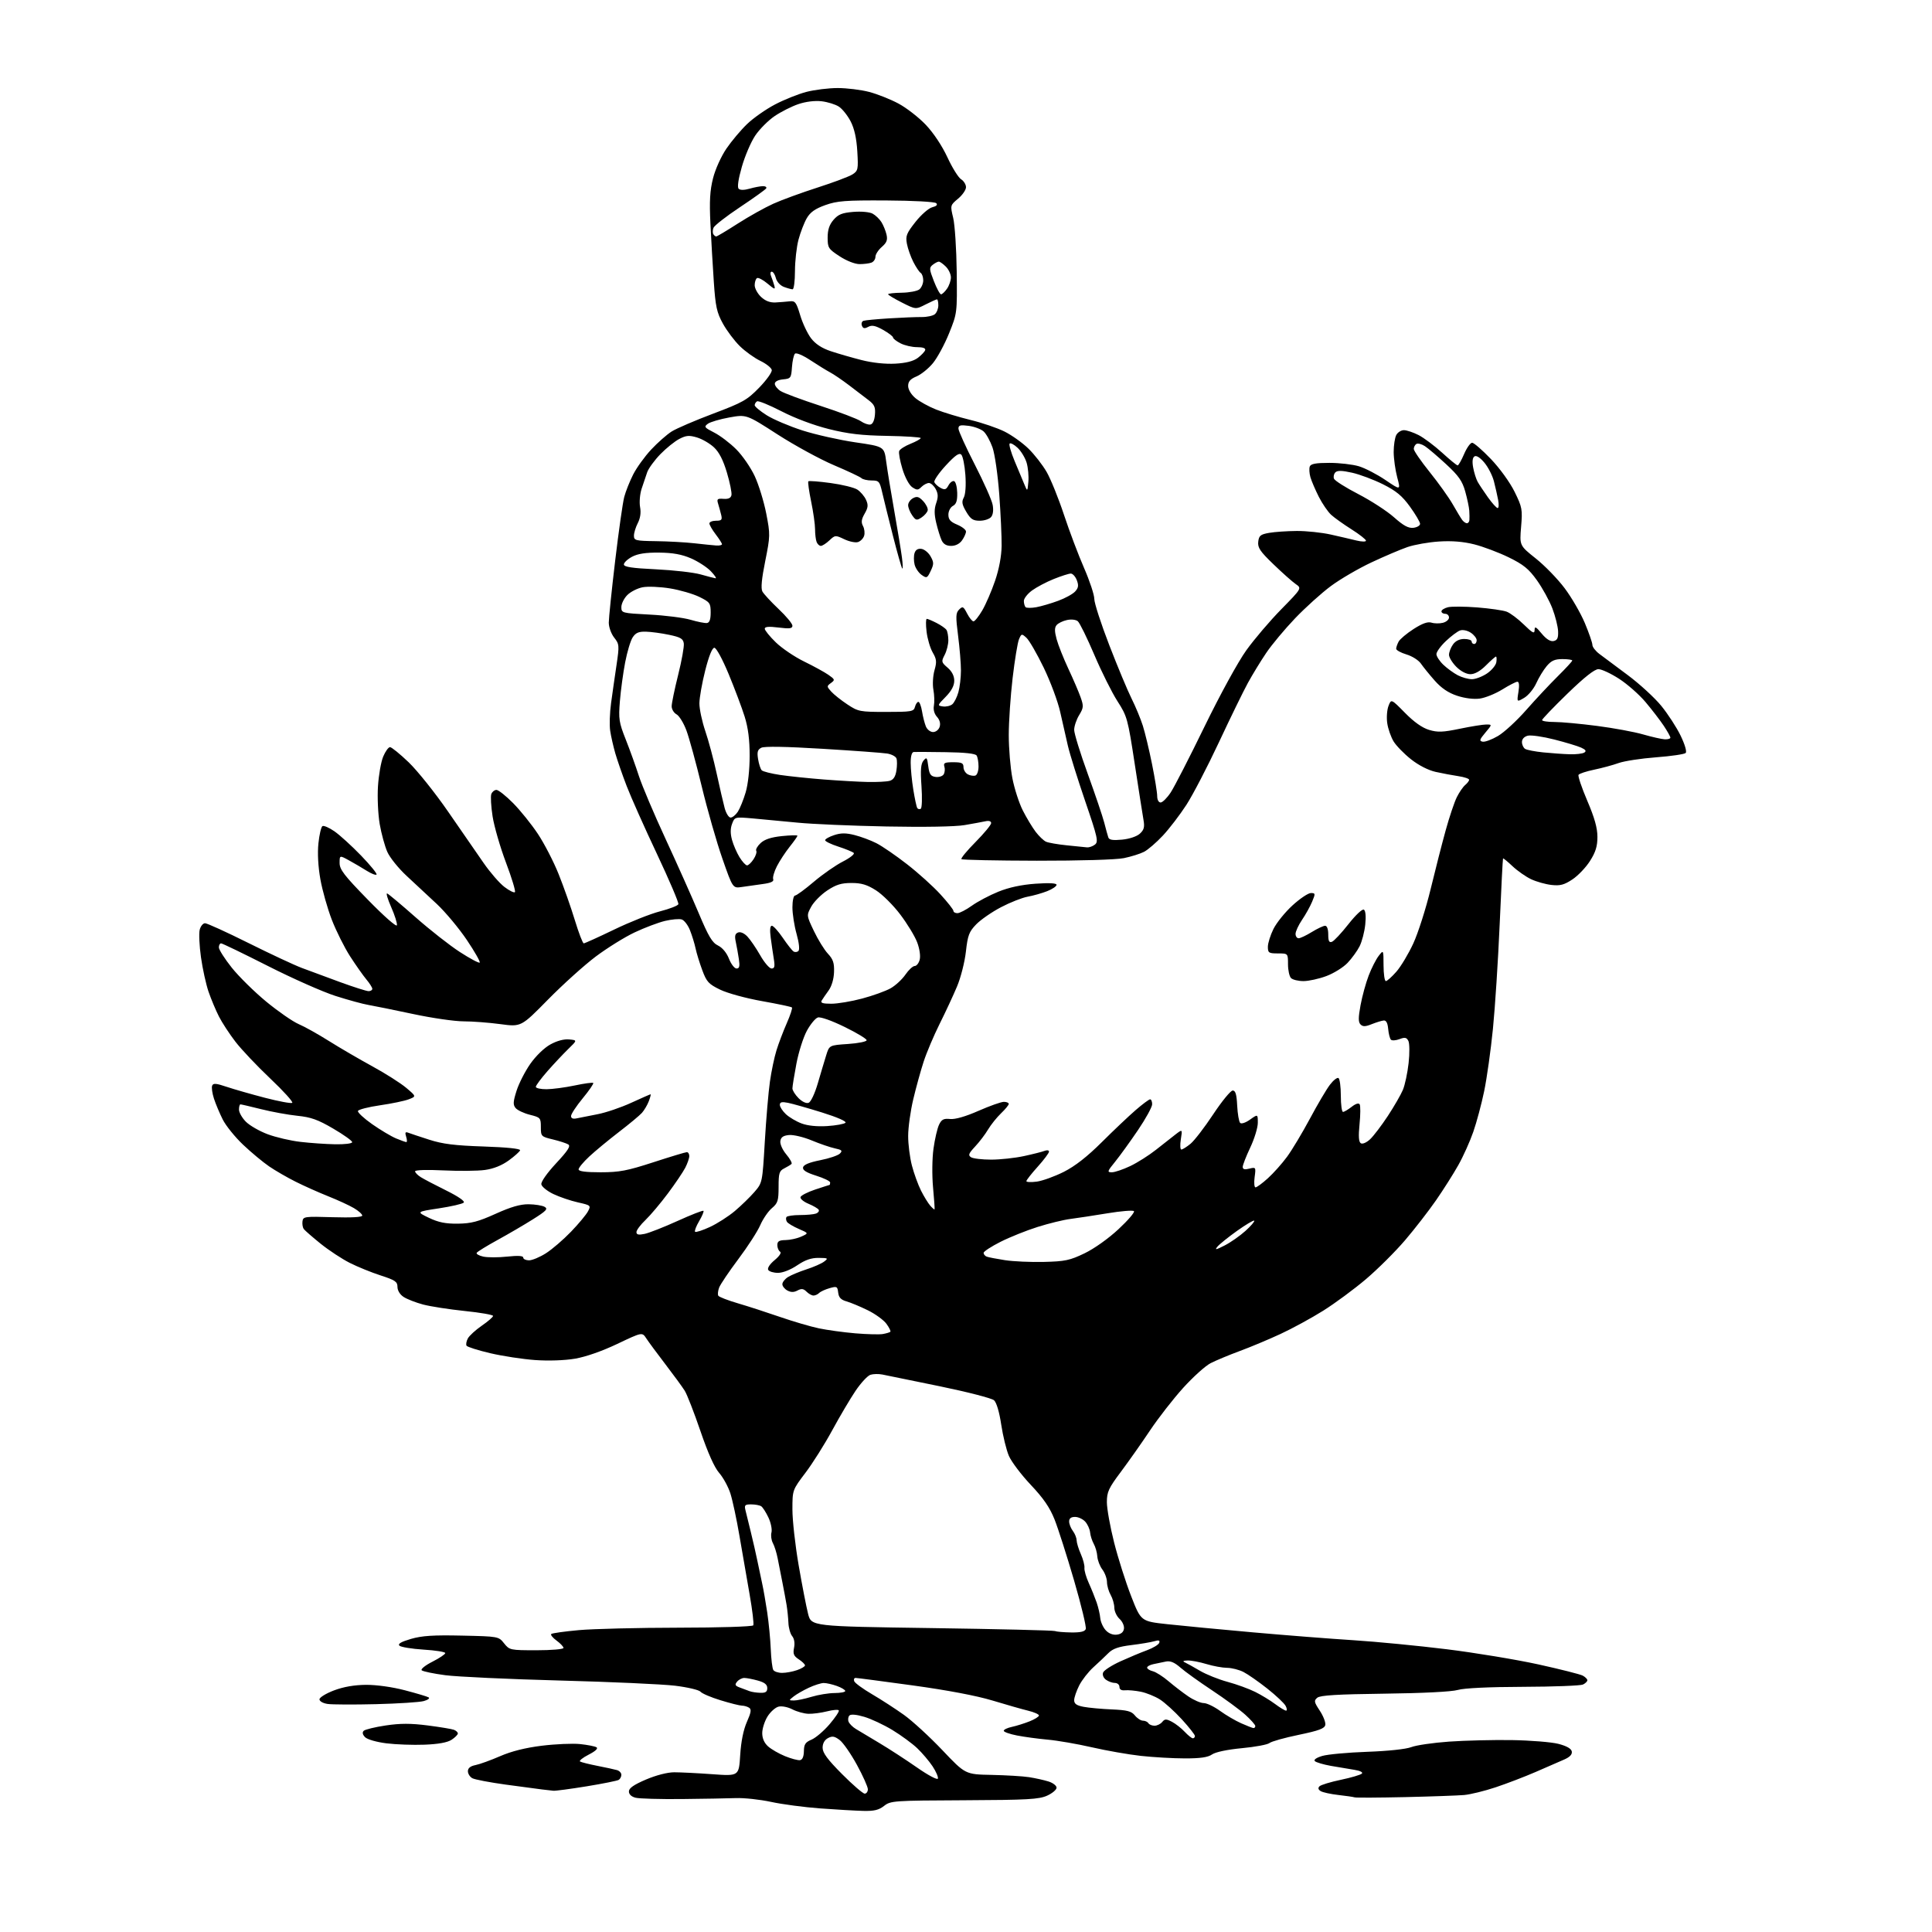 <?xml version="1.0" encoding="UTF-8" standalone="no"?>
<svg 
  version="1.1" 
  xmlns="http://www.w3.org/2000/svg" 
  xmlns:xlink="http://www.w3.org/1999/xlink" 
  xmlns:svg="http://www.w3.org/2000/svg"
  xmlns:rdf="http://www.w3.org/1999/02/22-rdf-syntax-ns#"
  xmlns:cc="http://creativecommons.org/ns#"
  xmlns:dc="http://purl.org/dc/elements/1.1/"
  viewBox="0 0 768 768"
  width="768"
  height="768"
>
<style>svg {background-color: white; }</style>"
<path stroke="none" fill="black" fill-rule="evenodd" d="M343.12,719.86C340.03,719.78 332.32,719.34 326.00,718.87C319.68,718.40 310.90,717.24 306.50,716.28C302.10,715.33 295.80,714.65 292.50,714.77C289.20,714.89 279.49,715.06 270.92,715.15C262.35,715.23 254.13,715.00 252.67,714.63C250.99,714.21 250.00,713.28 250.00,712.13C250.00,710.82 251.92,709.48 256.75,707.41C260.81,705.68 265.30,704.52 268.00,704.51C270.48,704.51 277.27,704.85 283.11,705.27C293.72,706.04 293.72,706.04 294.24,697.69C294.57,692.30 295.52,687.62 296.90,684.49C298.58,680.70 298.77,679.47 297.77,678.84C297.07,678.39 295.79,678.02 294.92,678.02C294.05,678.01 290.22,677.05 286.42,675.88C282.61,674.72 279.03,673.19 278.46,672.48C277.89,671.78 273.36,670.71 268.39,670.10C263.42,669.50 242.74,668.56 222.43,668.03C202.12,667.49 181.68,666.54 177.00,665.92C172.32,665.30 168.11,664.42 167.63,663.97C167.15,663.52 169.06,661.99 171.88,660.56C174.70,659.13 177.00,657.59 177.00,657.12C177.00,656.66 173.13,656.04 168.40,655.75C163.68,655.45 159.34,654.74 158.77,654.17C158.05,653.45 159.48,652.63 163.38,651.49C167.75,650.22 172.29,649.93 183.61,650.18C198.16,650.50 198.20,650.51 200.38,653.25C202.53,655.94 202.80,656.00 213.29,656.00C219.18,656.00 224.00,655.59 224.00,655.08C224.00,654.58 222.76,653.27 221.25,652.16C219.74,651.06 218.78,649.89 219.12,649.55C219.45,649.21 224.40,648.52 230.11,648.00C235.83,647.49 253.64,647.05 269.69,647.03C285.84,647.02 299.13,646.60 299.44,646.10C299.74,645.61 299.09,640.09 297.99,633.85C296.89,627.61 295.07,617.10 293.94,610.50C292.82,603.90 291.19,596.32 290.34,593.66C289.48,591.00 287.48,587.34 285.89,585.52C284.00,583.37 281.41,577.58 278.43,568.86C275.92,561.51 273.11,554.30 272.18,552.82C271.26,551.35 267.80,546.62 264.50,542.31C261.20,538.00 257.77,533.36 256.89,532.00C255.27,529.52 255.27,529.52 245.39,534.22C239.32,537.11 232.82,539.38 228.56,540.10C224.41,540.80 218.03,541.02 212.69,540.64C207.79,540.29 199.78,539.07 194.89,537.92C190.01,536.78 185.77,535.43 185.46,534.94C185.16,534.45 185.39,533.15 185.97,532.06C186.55,530.97 189.05,528.69 191.51,526.99C193.98,525.29 196.00,523.54 196.00,523.10C196.00,522.66 190.94,521.77 184.75,521.14C178.56,520.50 171.11,519.34 168.19,518.57C165.27,517.79 161.78,516.43 160.44,515.55C158.98,514.60 158.00,512.99 158.00,511.56C158.00,509.50 157.10,508.88 151.35,507.02C147.69,505.84 142.15,503.59 139.04,502.02C135.93,500.45 130.71,497.01 127.44,494.38C124.18,491.74 121.16,489.12 120.74,488.54C120.33,487.97 120.10,486.60 120.24,485.50C120.49,483.60 121.12,483.52 132.25,483.86C139.71,484.08 144.00,483.85 144.00,483.21C144.00,482.65 142.51,481.32 140.68,480.24C138.86,479.16 134.25,477.04 130.43,475.52C126.62,474.00 120.80,471.40 117.50,469.74C114.20,468.09 109.47,465.36 107.00,463.67C104.53,461.98 99.86,458.11 96.64,455.05C93.42,452.00 89.77,447.48 88.53,445.00C87.29,442.52 85.72,438.79 85.05,436.71C84.37,434.62 84.05,432.32 84.33,431.59C84.74,430.51 85.86,430.60 90.17,432.05C93.10,433.03 99.95,434.99 105.38,436.40C110.81,437.81 115.66,438.71 116.16,438.40C116.66,438.10 112.74,433.76 107.47,428.77C102.19,423.77 95.94,417.17 93.58,414.09C91.22,411.02 88.26,406.50 87.02,404.05C85.77,401.60 83.92,397.18 82.90,394.22C81.89,391.26 80.53,385.10 79.89,380.53C79.25,375.96 79.02,371.05 79.38,369.61C79.74,368.17 80.70,367.00 81.51,367.00C82.32,367.00 90.07,370.53 98.74,374.85C107.41,379.17 116.97,383.64 120.00,384.78C123.03,385.92 129.90,388.46 135.27,390.43C140.65,392.39 145.71,394.00 146.52,394.00C147.34,394.00 148.00,393.58 148.00,393.08C148.00,392.57 146.93,390.88 145.63,389.33C144.33,387.77 141.42,383.64 139.16,380.14C136.91,376.65 133.65,370.12 131.91,365.64C130.18,361.16 128.13,353.90 127.35,349.50C126.46,344.50 126.17,339.15 126.58,335.24C126.94,331.79 127.66,328.71 128.18,328.39C128.69,328.07 130.85,329.01 132.96,330.47C135.07,331.94 139.83,336.27 143.53,340.10C147.23,343.94 150.00,347.34 149.68,347.66C149.36,347.98 147.61,347.30 145.80,346.16C143.98,345.01 140.81,343.15 138.75,342.02C135.00,339.96 135.00,339.96 135.00,343.06C135.00,345.65 136.82,348.02 146.25,357.67C152.68,364.26 157.62,368.60 157.78,367.80C157.94,367.03 156.92,363.80 155.51,360.61C154.10,357.42 153.38,354.97 153.90,355.16C154.43,355.35 159.51,359.60 165.18,364.61C170.86,369.62 178.79,375.85 182.82,378.45C186.85,381.06 190.39,382.94 190.69,382.64C191.00,382.34 188.70,378.30 185.58,373.66C182.46,369.03 177.10,362.60 173.66,359.37C170.22,356.14 164.79,351.08 161.59,348.13C158.40,345.17 154.96,340.90 153.96,338.63C152.96,336.36 151.60,331.39 150.94,327.59C150.28,323.79 149.97,317.04 150.25,312.59C150.53,308.14 151.46,302.81 152.33,300.75C153.19,298.69 154.41,297.00 155.04,297.00C155.66,297.00 159.01,299.72 162.47,303.04C165.93,306.37 172.98,315.18 178.13,322.64C183.28,330.09 189.63,339.26 192.23,343.03C194.83,346.79 198.55,351.08 200.51,352.57C202.46,354.06 204.34,354.99 204.69,354.64C205.04,354.29 203.44,349.00 201.13,342.88C198.82,336.76 196.43,328.49 195.81,324.51C195.19,320.53 194.97,316.53 195.31,315.63C195.66,314.74 196.57,314.00 197.35,314.00C198.13,314.00 201.11,316.36 203.97,319.25C206.83,322.14 211.26,327.64 213.82,331.49C216.37,335.33 220.09,342.53 222.07,347.49C224.06,352.44 226.95,360.66 228.50,365.75C230.05,370.84 231.64,375.00 232.05,375.00C232.45,375.00 237.89,372.53 244.14,369.52C250.39,366.50 258.59,363.24 262.38,362.27C266.16,361.30 269.44,360.02 269.66,359.44C269.89,358.86 266.05,349.86 261.14,339.44C256.22,329.02 250.81,316.88 249.11,312.46C247.41,308.04 245.38,302.19 244.59,299.46C243.81,296.73 242.89,292.70 242.56,290.50C242.22,288.30 242.38,283.35 242.91,279.50C243.43,275.65 244.41,268.83 245.08,264.34C246.23,256.55 246.19,256.06 244.14,253.45C242.96,251.95 242.00,249.29 242.00,247.51C242.00,245.74 243.14,234.66 244.54,222.90C245.94,211.13 247.56,199.71 248.15,197.52C248.73,195.33 250.32,191.33 251.69,188.63C253.05,185.94 256.27,181.48 258.83,178.73C261.40,175.98 265.07,172.74 267.00,171.52C268.93,170.31 276.35,167.12 283.50,164.43C295.30,159.98 296.99,159.03 301.79,154.09C304.70,151.10 306.95,147.94 306.79,147.07C306.63,146.21 304.59,144.58 302.26,143.46C299.93,142.34 296.26,139.71 294.11,137.61C291.97,135.51 288.93,131.48 287.37,128.65C284.93,124.22 284.42,121.90 283.75,112.00C283.32,105.67 282.71,95.25 282.40,88.84C281.97,79.92 282.21,75.70 283.45,70.84C284.35,67.26 286.68,62.13 288.78,59.05C290.82,56.06 294.52,51.67 296.98,49.31C299.44,46.94 304.43,43.44 308.07,41.53C311.71,39.62 317.32,37.37 320.55,36.53C323.78,35.69 329.38,35.00 333.00,35.00C336.62,35.00 342.23,35.69 345.46,36.53C348.69,37.37 353.95,39.45 357.14,41.16C360.33,42.86 365.24,46.68 368.05,49.64C371.12,52.89 374.52,58.02 376.61,62.53C378.52,66.66 380.96,70.58 382.04,71.26C383.12,71.93 384.00,73.35 384.00,74.42C384.00,75.48 382.58,77.54 380.85,78.98C377.72,81.60 377.71,81.63 378.91,86.62C379.57,89.38 380.20,99.03 380.31,108.07C380.50,124.47 380.49,124.52 377.27,132.50C375.50,136.90 372.60,142.24 370.85,144.37C369.09,146.51 366.15,148.87 364.32,149.64C361.87,150.66 361.00,151.65 361.00,153.42C361.00,154.84 362.18,156.82 363.88,158.25C365.47,159.58 369.18,161.63 372.13,162.80C375.08,163.97 381.25,165.83 385.82,166.95C390.40,168.06 396.48,170.13 399.32,171.55C402.17,172.97 406.44,176.01 408.81,178.32C411.18,180.62 414.45,184.82 416.08,187.65C417.70,190.49 420.80,198.14 422.95,204.65C425.11,211.17 428.70,220.69 430.94,225.80C433.17,230.92 435.00,236.44 435.00,238.08C435.00,239.73 437.69,248.01 440.97,256.50C444.25,264.99 448.24,274.54 449.83,277.72C451.42,280.90 453.43,285.75 454.30,288.50C455.17,291.25 456.81,298.09 457.94,303.69C459.07,309.30 460.00,315.04 460.00,316.44C460.00,317.94 460.57,319.00 461.37,319.00C462.12,319.00 463.92,317.21 465.37,315.02C466.81,312.84 472.88,301.03 478.84,288.77C485.06,276.00 492.14,263.09 495.43,258.50C498.59,254.10 504.85,246.75 509.34,242.18C517.50,233.85 517.50,233.85 515.07,232.18C513.73,231.25 509.76,227.73 506.25,224.34C500.91,219.21 499.90,217.71 500.17,215.35C500.45,212.92 501.06,212.43 504.50,211.82C506.70,211.43 511.65,211.10 515.50,211.07C519.35,211.05 525.42,211.69 529.00,212.49C532.58,213.29 537.19,214.36 539.25,214.87C541.31,215.37 543.00,215.40 543.00,214.93C543.00,214.45 540.41,212.42 537.25,210.42C534.09,208.42 530.44,205.82 529.15,204.64C527.86,203.46 525.66,200.25 524.26,197.51C522.87,194.76 521.36,191.25 520.91,189.70C520.47,188.15 520.36,186.24 520.66,185.44C521.07,184.37 523.07,184.00 528.45,184.00C532.43,184.00 537.71,184.61 540.18,185.35C542.66,186.10 547.41,188.56 550.74,190.82C556.80,194.94 556.80,194.94 555.41,189.72C554.65,186.85 554.02,182.33 554.01,179.68C554.01,177.04 554.47,174.00 555.04,172.93C555.60,171.87 556.97,171.00 558.08,171.00C559.18,171.00 561.80,171.88 563.91,172.95C566.01,174.03 570.22,177.18 573.26,179.95C576.30,182.73 579.07,185.00 579.43,185.00C579.78,185.00 580.94,182.98 582.00,180.50C583.06,178.03 584.50,176.00 585.20,176.00C585.89,176.00 589.25,178.91 592.66,182.47C596.20,186.18 600.22,191.74 602.07,195.49C605.09,201.63 605.25,202.49 604.66,209.45C604.04,216.86 604.04,216.86 610.48,221.99C614.03,224.81 619.19,230.12 621.96,233.81C624.73,237.49 628.34,243.73 630.00,247.68C631.65,251.63 633.00,255.53 633.00,256.35C633.00,257.18 634.24,258.79 635.75,259.93C637.26,261.08 642.33,264.86 647.00,268.32C651.67,271.79 657.69,277.30 660.36,280.56C663.03,283.83 666.51,289.19 668.09,292.47C669.77,295.96 670.60,298.80 670.08,299.32C669.59,299.81 664.31,300.59 658.34,301.04C652.38,301.49 645.67,302.52 643.43,303.32C641.20,304.13 636.82,305.31 633.70,305.96C630.58,306.61 627.79,307.53 627.49,308.01C627.19,308.50 628.76,313.14 630.97,318.32C633.86,325.07 635.00,329.14 635.00,332.68C635.00,336.42 634.29,338.73 632.05,342.25C630.43,344.81 627.28,348.11 625.06,349.58C621.77,351.76 620.20,352.17 616.71,351.78C614.35,351.51 610.71,350.48 608.61,349.49C606.51,348.49 603.20,346.17 601.25,344.33C599.29,342.48 597.60,341.09 597.48,341.24C597.36,341.38 596.76,353.20 596.14,367.50C595.52,381.80 594.31,400.48 593.46,409.00C592.61,417.52 591.04,428.67 589.98,433.76C588.93,438.85 586.98,446.13 585.65,449.94C584.33,453.75 581.65,459.71 579.69,463.18C577.74,466.66 573.75,472.95 570.82,477.17C567.89,481.40 562.35,488.54 558.50,493.05C554.65,497.56 547.67,504.50 543.00,508.47C538.33,512.44 530.67,518.09 526.00,521.02C521.33,523.95 513.67,528.12 509.00,530.28C504.32,532.45 497.03,535.51 492.78,537.07C488.54,538.64 483.36,540.80 481.26,541.87C479.17,542.93 474.23,547.39 470.28,551.76C466.33,556.14 460.43,563.72 457.16,568.61C453.90,573.50 448.70,580.87 445.62,585.00C440.68,591.59 440.00,593.05 440.00,597.14C440.00,599.70 441.29,606.90 442.87,613.14C444.45,619.39 447.50,629.00 449.65,634.50C453.55,644.50 453.55,644.50 464.03,645.64C469.79,646.27 485.07,647.73 498.00,648.88C510.93,650.03 528.92,651.44 538.00,652.01C547.08,652.59 563.73,654.20 575.00,655.59C586.27,656.98 602.65,659.69 611.40,661.60C620.14,663.52 628.13,665.54 629.15,666.08C630.17,666.62 631.00,667.46 631.00,667.93C631.00,668.40 630.21,669.17 629.25,669.63C628.29,670.09 617.60,670.50 605.50,670.54C591.83,670.58 581.99,671.05 579.50,671.78C577.06,672.49 565.68,673.07 550.36,673.26C531.59,673.50 524.82,673.90 523.65,674.87C522.25,676.04 522.35,676.57 524.63,680.02C526.03,682.13 527.02,684.68 526.83,685.68C526.55,687.12 524.35,687.94 516.24,689.63C510.61,690.79 505.39,692.26 504.63,692.89C503.88,693.51 498.94,694.44 493.66,694.93C487.86,695.48 483.17,696.47 481.81,697.42C480.18,698.56 477.19,699.00 471.03,698.99C466.34,698.99 458.45,698.53 453.50,697.99C448.55,697.44 439.77,695.90 434.00,694.57C428.23,693.25 420.35,691.88 416.50,691.54C412.65,691.19 407.14,690.45 404.25,689.88C401.36,689.32 399.00,688.48 399.00,688.01C399.00,687.54 400.46,686.84 402.25,686.46C404.04,686.07 407.19,685.09 409.25,684.27C411.31,683.45 413.00,682.40 413.00,681.93C413.00,681.46 411.09,680.61 408.75,680.04C406.41,679.47 400.00,677.65 394.50,675.98C388.19,674.07 376.50,671.86 362.82,669.98C350.89,668.34 340.67,667.00 340.10,667.00C339.53,667.00 339.29,667.59 339.57,668.31C339.84,669.03 343.02,671.35 346.62,673.46C350.23,675.57 355.95,679.28 359.34,681.70C362.73,684.13 369.60,690.44 374.62,695.73C383.74,705.35 383.74,705.35 394.18,705.55C399.92,705.67 406.62,706.07 409.06,706.45C411.50,706.83 414.96,707.59 416.75,708.15C418.54,708.70 420.00,709.82 420.00,710.63C420.00,711.44 418.31,712.87 416.25,713.80C413.02,715.26 408.45,715.52 383.31,715.63C355.18,715.75 354.03,715.83 351.43,717.88C349.34,719.52 347.47,719.97 343.12,719.86zM558.50,714.38C548.05,714.61 539.05,714.66 538.50,714.48C537.95,714.30 535.02,713.87 531.99,713.53C528.96,713.19 525.82,712.50 525.00,712.00C524.01,711.39 523.85,710.75 524.52,710.08C525.08,709.52 528.89,708.36 533.00,707.50C537.11,706.64 540.87,705.53 541.37,705.03C541.89,704.51 540.66,703.89 538.38,703.53C536.25,703.20 532.04,702.49 529.04,701.96C526.04,701.42 523.17,700.57 522.67,700.07C522.12,699.52 523.30,698.70 525.63,698.01C527.76,697.38 535.80,696.64 543.50,696.37C551.76,696.08 558.93,695.31 561.00,694.51C562.92,693.76 569.67,692.77 576.00,692.32C582.33,691.87 593.58,691.60 601.00,691.71C608.42,691.83 616.74,692.51 619.49,693.21C622.76,694.06 624.59,695.09 624.81,696.23C625.03,697.40 624.05,698.45 621.82,699.43C619.99,700.24 614.90,702.46 610.50,704.36C606.10,706.27 598.90,709.03 594.50,710.49C590.10,711.96 584.48,713.33 582.00,713.55C579.53,713.76 568.95,714.14 558.50,714.38zM343.73,713.00C344.43,713.00 344.99,712.21 344.99,711.25C344.98,710.29 343.02,705.91 340.62,701.52C338.22,697.13 335.14,692.70 333.76,691.67C331.73,690.15 330.84,690.01 329.12,690.93C327.77,691.66 327.00,693.04 327.00,694.76C327.00,696.78 328.93,699.40 334.73,705.23C338.98,709.50 343.03,713.00 343.73,713.00zM220.00,711.85C219.18,711.77 217.15,711.54 215.50,711.34C213.85,711.15 207.34,710.28 201.03,709.41C194.72,708.54 188.76,707.41 187.78,706.88C186.80,706.36 186.00,705.10 186.00,704.09C186.00,702.84 186.98,702.05 189.05,701.64C190.72,701.31 195.11,699.71 198.80,698.11C203.24,696.17 208.82,694.77 215.32,693.96C220.72,693.29 227.57,692.99 230.55,693.29C233.52,693.60 236.48,694.18 237.13,694.58C237.86,695.03 236.70,696.12 234.00,697.50C231.63,698.71 230.10,699.94 230.60,700.24C231.09,700.53 234.20,701.31 237.50,701.96C240.80,702.61 244.29,703.36 245.25,703.64C246.21,703.91 247.00,704.75 247.00,705.51C247.00,706.26 246.53,707.17 245.95,707.53C245.37,707.89 239.63,709.04 233.20,710.09C226.76,711.14 220.82,711.93 220.00,711.85zM372.83,707.02C373.03,706.40 372.08,704.20 370.71,702.13C369.33,700.06 366.58,696.82 364.59,694.93C362.60,693.04 358.18,689.80 354.76,687.72C351.34,685.64 346.30,683.28 343.57,682.47C340.49,681.55 338.25,681.35 337.67,681.93C337.16,682.44 337.00,683.54 337.31,684.37C337.63,685.20 338.93,686.51 340.20,687.28C341.46,688.05 345.65,690.56 349.50,692.85C353.35,695.14 360.09,699.52 364.48,702.58C368.94,705.69 372.62,707.65 372.83,707.02zM318.00,699.69C318.98,699.54 319.52,698.30 319.56,696.12C319.60,693.38 320.15,692.56 322.62,691.52C324.27,690.82 327.48,688.08 329.75,685.43C332.02,682.78 333.68,680.29 333.44,679.91C333.21,679.52 331.10,679.69 328.76,680.29C326.42,680.88 323.08,681.32 321.35,681.26C319.62,681.20 316.76,680.41 314.99,679.50C313.19,678.57 310.77,678.09 309.47,678.42C308.20,678.74 306.23,680.51 305.08,682.37C303.94,684.22 303.00,687.18 303.00,688.94C303.00,691.04 303.81,692.87 305.33,694.23C306.61,695.37 309.65,697.12 312.08,698.11C314.51,699.10 317.18,699.81 318.00,699.69zM168.76,693.54C164.22,693.72 157.40,693.47 153.60,693.00C149.72,692.51 146.03,691.46 145.15,690.58C144.13,689.56 143.93,688.67 144.57,688.03C145.10,687.50 149.04,686.54 153.31,685.90C159.15,685.03 163.27,685.03 170.00,685.89C174.92,686.52 179.63,687.30 180.47,687.63C181.31,687.95 182.00,688.61 182.00,689.08C182.00,689.56 180.88,690.69 179.51,691.59C177.85,692.67 174.25,693.33 168.76,693.54zM474.17,691.00C474.63,691.00 475.00,690.59 475.00,690.08C475.00,689.57 472.66,686.60 469.79,683.46C466.92,680.33 462.99,676.76 461.04,675.53C459.09,674.31 455.70,672.94 453.50,672.49C451.30,672.05 448.49,671.79 447.25,671.91C445.77,672.06 445.00,671.60 445.00,670.57C445.00,669.71 444.19,669.00 443.19,669.00C442.20,669.00 440.60,668.43 439.64,667.72C438.62,666.98 438.15,665.78 438.50,664.86C438.83,663.99 441.89,662.01 445.30,660.45C448.71,658.90 453.50,656.89 455.94,656.00C458.38,655.10 460.58,653.77 460.82,653.03C461.15,652.05 460.64,651.88 458.88,652.41C457.57,652.80 453.45,653.49 449.72,653.95C444.63,654.57 442.35,655.37 440.59,657.14C439.30,658.44 436.62,660.97 434.64,662.76C432.65,664.56 430.12,667.80 429.01,669.97C427.91,672.14 427.00,674.79 427.00,675.85C427.00,677.29 427.96,677.96 430.75,678.49C432.81,678.88 437.86,679.35 441.98,679.52C448.11,679.79 449.76,680.22 451.14,681.92C452.06,683.06 453.51,684.00 454.35,684.00C455.19,684.00 456.16,684.45 456.50,685.00C456.84,685.55 457.94,686.00 458.94,686.00C459.94,686.00 461.31,685.34 461.98,684.53C463.03,683.26 463.57,683.25 465.85,684.43C467.31,685.19 469.59,686.98 470.92,688.40C472.26,689.83 473.72,691.00 474.17,691.00zM498.25,686.93C498.66,686.97 499.00,686.60 499.00,686.12C499.00,685.63 497.21,683.61 495.02,681.63C492.83,679.66 486.86,675.27 481.77,671.90C476.67,668.53 471.02,664.46 469.21,662.87C466.85,660.81 465.21,660.13 463.46,660.49C462.11,660.77 459.88,661.23 458.50,661.52C457.12,661.80 456.00,662.43 456.00,662.91C456.00,663.39 457.02,664.04 458.28,664.35C459.53,664.67 462.34,666.46 464.53,668.33C466.71,670.19 470.25,672.91 472.39,674.36C474.53,675.81 477.27,677.00 478.49,677.00C479.71,677.00 482.62,678.39 484.97,680.09C487.31,681.79 491.09,684.01 493.37,685.02C495.64,686.03 497.84,686.89 498.25,686.93zM511.23,680.00C511.69,680.00 511.61,679.15 511.05,678.10C510.50,677.06 507.22,673.97 503.77,671.24C500.32,668.51 496.06,665.54 494.30,664.64C492.54,663.74 489.61,663.00 487.80,662.99C485.98,662.98 482.29,662.31 479.59,661.49C476.89,660.67 473.52,660.03 472.09,660.07C470.34,660.12 469.99,660.36 471.00,660.82C471.82,661.19 474.52,662.70 477.00,664.16C479.48,665.62 484.43,667.61 488.00,668.57C491.57,669.53 496.52,671.34 499.00,672.58C501.48,673.82 505.05,676.00 506.94,677.42C508.84,678.84 510.77,680.00 511.23,680.00zM149.50,677.43C140.70,677.65 132.04,677.61 130.25,677.35C128.40,677.08 127.00,676.28 127.00,675.51C127.00,674.76 129.59,673.17 132.75,671.97C136.57,670.53 140.85,669.79 145.50,669.75C149.64,669.73 155.94,670.60 160.93,671.91C165.57,673.12 169.83,674.39 170.39,674.74C170.96,675.09 170.09,675.75 168.46,676.20C166.83,676.66 158.30,677.21 149.50,677.43zM315.59,675.97C316.74,675.99 319.89,675.33 322.59,674.51C325.29,673.69 329.41,673.02 331.75,673.01C334.09,673.00 336.00,672.64 336.00,672.20C336.00,671.76 334.51,670.86 332.68,670.20C330.85,669.54 328.49,669.01 327.43,669.02C326.37,669.03 323.70,669.88 321.50,670.91C319.30,671.94 316.60,673.49 315.50,674.36C313.51,675.93 313.51,675.94 315.59,675.97zM302.25,672.92C304.34,672.98 305.00,672.53 305.00,671.05C305.00,669.64 303.95,668.80 301.25,668.05C299.19,667.48 296.77,667.01 295.87,667.01C294.98,667.00 293.69,667.67 293.01,668.48C292.00,669.71 292.19,670.12 294.14,670.84C295.44,671.32 297.18,671.97 298.00,672.28C298.82,672.59 300.74,672.88 302.25,672.92zM310.91,665.00C312.45,665.00 315.12,664.51 316.85,663.90C318.58,663.30 320.00,662.45 320.00,662.02C320.00,661.58 318.89,660.50 317.53,659.61C315.51,658.29 315.16,657.44 315.65,655.00C316.02,653.15 315.73,651.39 314.90,650.38C314.16,649.49 313.49,647.12 313.41,645.13C313.32,643.13 313.00,639.92 312.68,638.00C312.36,636.08 311.61,632.02 311.01,629.00C310.41,625.98 309.57,621.70 309.14,619.50C308.72,617.30 307.86,614.56 307.24,613.41C306.61,612.26 306.36,610.35 306.67,609.17C306.98,607.98 306.44,605.32 305.47,603.25C304.50,601.19 303.21,599.17 302.60,598.77C302.00,598.36 300.21,598.02 298.63,598.02C296.16,598.00 295.84,598.31 296.31,600.25C296.61,601.49 297.58,605.42 298.46,609.00C299.34,612.58 300.52,617.75 301.08,620.50C301.64,623.25 302.50,627.30 302.98,629.50C303.47,631.70 304.37,636.88 304.99,641.00C305.60,645.12 306.24,651.69 306.39,655.59C306.55,659.48 307.00,663.20 307.40,663.84C307.79,664.48 309.37,665.00 310.91,665.00zM443.95,649.80C445.64,649.60 446.60,648.80 446.79,647.44C446.96,646.31 446.17,644.56 445.04,643.54C443.92,642.52 442.98,640.52 442.96,639.10C442.95,637.67 442.29,635.38 441.50,634.00C440.71,632.62 440.05,630.32 440.04,628.88C440.02,627.45 439.19,625.20 438.19,623.88C437.20,622.57 436.31,620.24 436.20,618.70C436.10,617.16 435.46,614.91 434.78,613.70C434.11,612.49 433.45,610.44 433.33,609.14C433.20,607.83 432.33,605.92 431.40,604.89C430.46,603.85 428.63,603.00 427.35,603.00C425.75,603.00 425.00,603.58 425.00,604.81C425.00,605.80 425.66,607.49 426.47,608.56C427.28,609.63 427.95,611.30 427.97,612.28C427.99,613.26 428.74,615.74 429.65,617.78C430.56,619.83 431.20,622.29 431.08,623.26C430.97,624.23 431.74,626.93 432.80,629.26C433.86,631.59 435.26,635.08 435.93,637.00C436.59,638.92 437.24,641.72 437.37,643.20C437.50,644.69 438.46,646.85 439.50,648.00C440.69,649.32 442.34,649.98 443.95,649.80zM425.78,648.92C429.50,648.98 431.23,648.58 431.61,647.57C431.91,646.78 429.83,638.12 426.98,628.32C424.12,618.52 420.62,607.58 419.20,604.00C417.30,599.24 414.77,595.56 409.74,590.24C405.96,586.24 402.06,581.07 401.05,578.74C400.05,576.41 398.68,570.81 398.00,566.30C397.25,561.28 396.14,557.53 395.14,556.63C394.24,555.82 384.50,553.31 373.50,551.05C362.50,548.79 352.27,546.70 350.77,546.40C349.27,546.10 347.13,546.14 346.01,546.50C344.89,546.85 342.25,549.70 340.13,552.82C338.02,555.94 333.84,563.01 330.84,568.53C327.85,574.04 323.06,581.65 320.20,585.43C315.00,592.30 315.00,592.30 315.00,600.07C315.00,604.34 316.11,614.29 317.47,622.17C318.83,630.05 320.52,638.75 321.22,641.50C322.50,646.50 322.50,646.50 370.33,647.19C396.63,647.57 418.68,648.10 419.33,648.36C419.97,648.63 422.88,648.88 425.78,648.92zM351.00,530.29C352.37,530.04 353.69,529.64 353.93,529.40C354.17,529.16 353.47,527.74 352.37,526.23C351.27,524.73 347.93,522.30 344.94,520.84C341.95,519.37 338.15,517.79 336.50,517.32C334.28,516.68 333.42,515.78 333.19,513.82C332.91,511.36 332.66,511.24 329.76,512.07C328.04,512.56 326.18,513.42 325.62,513.98C325.06,514.54 324.05,515.00 323.37,515.00C322.70,515.00 321.45,514.30 320.60,513.45C319.40,512.25 318.59,512.15 317.02,512.99C315.58,513.76 314.42,513.76 313.00,513.00C311.90,512.41 311.00,511.28 311.00,510.49C311.00,509.69 312.01,508.41 313.25,507.64C314.49,506.86 317.80,505.49 320.60,504.58C323.41,503.68 326.56,502.29 327.60,501.50C329.35,500.18 329.18,500.06 325.40,500.03C322.47,500.01 320.05,500.85 316.90,502.98C314.33,504.73 311.18,505.97 309.31,505.98C307.55,505.99 305.79,505.47 305.39,504.82C304.96,504.12 305.97,502.55 307.91,500.93C309.89,499.28 310.74,497.96 310.08,497.55C309.49,497.18 309.00,496.01 309.00,494.94C309.00,493.43 309.72,492.99 312.25,492.95C314.04,492.93 316.85,492.31 318.50,491.57C321.50,490.23 321.50,490.23 317.50,488.50C315.30,487.55 313.19,486.28 312.82,485.69C312.44,485.09 312.35,484.24 312.62,483.80C312.90,483.36 315.30,483.00 317.98,483.00C320.65,483.00 323.55,482.73 324.41,482.40C325.28,482.06 325.74,481.38 325.43,480.88C325.12,480.38 323.28,479.31 321.34,478.50C319.41,477.69 318.00,476.50 318.22,475.85C318.43,475.20 321.06,473.86 324.06,472.86C327.05,471.87 329.61,471.04 329.75,471.03C329.89,471.01 330.00,470.57 330.00,470.05C330.00,469.53 327.51,468.32 324.46,467.36C320.53,466.12 319.01,465.16 319.22,464.06C319.42,463.01 321.65,462.08 326.01,461.21C329.58,460.51 333.11,459.32 333.86,458.57C335.01,457.42 334.69,457.09 331.86,456.49C330.01,456.09 325.87,454.67 322.65,453.33C319.43,451.99 315.38,451.03 313.65,451.19C311.33,451.42 310.42,452.06 310.20,453.61C310.03,454.80 311.07,457.12 312.57,458.90C314.04,460.65 314.98,462.36 314.64,462.69C314.31,463.02 313.01,463.81 311.77,464.44C309.78,465.44 309.50,466.33 309.50,471.79C309.50,477.30 309.19,478.27 306.84,480.26C305.38,481.49 303.30,484.52 302.22,487.00C301.15,489.48 297.23,495.55 293.51,500.50C289.80,505.45 286.36,510.55 285.87,511.83C285.39,513.12 285.24,514.57 285.54,515.07C285.85,515.57 289.34,516.92 293.30,518.08C297.26,519.24 304.77,521.67 310.00,523.48C315.23,525.29 322.20,527.34 325.50,528.03C328.80,528.72 335.32,529.62 340.00,530.02C344.68,530.41 349.62,530.54 351.00,530.29zM415.00,501.63C423.37,501.43 425.29,501.02 431.13,498.21C434.99,496.35 440.63,492.34 444.63,488.61C448.41,485.09 451.17,481.87 450.76,481.45C450.36,481.03 445.63,481.41 440.26,482.30C434.89,483.18 428.25,484.20 425.50,484.55C422.75,484.90 416.90,486.33 412.50,487.72C408.10,489.10 401.46,491.76 397.75,493.63C394.04,495.50 391.00,497.48 391.00,498.04C391.00,498.60 391.56,499.28 392.25,499.54C392.94,499.80 396.20,500.43 399.50,500.94C402.80,501.45 409.77,501.76 415.00,501.63zM210.30,501.00C211.57,501.00 214.61,499.73 217.05,498.17C219.50,496.61 223.97,492.76 227.00,489.61C230.03,486.46 233.06,482.82 233.74,481.51C234.96,479.21 234.84,479.11 229.70,477.96C226.79,477.31 222.40,475.81 219.95,474.64C217.50,473.46 215.36,471.73 215.19,470.79C215.00,469.80 217.45,466.32 221.06,462.43C225.77,457.37 226.93,455.57 225.89,454.93C225.13,454.46 222.38,453.57 219.76,452.94C215.12,451.83 215.00,451.70 215.00,448.02C215.00,444.39 214.82,444.19 210.64,443.14C208.24,442.54 205.69,441.33 204.97,440.47C203.89,439.17 203.95,437.99 205.33,433.63C206.24,430.73 208.70,425.91 210.78,422.93C213.00,419.76 216.32,416.54 218.77,415.19C221.39,413.74 224.19,412.99 226.23,413.19C229.50,413.50 229.50,413.50 225.89,417.00C223.91,418.93 220.19,422.88 217.64,425.78C215.09,428.69 213.00,431.50 213.00,432.03C213.00,432.57 214.91,432.99 217.25,432.98C219.59,432.97 224.62,432.30 228.43,431.50C232.24,430.69 235.57,430.24 235.82,430.49C236.08,430.74 234.20,433.49 231.64,436.59C229.09,439.69 227.00,442.86 227.00,443.63C227.00,444.57 227.76,444.88 229.25,444.56C230.49,444.29 234.20,443.56 237.50,442.93C240.80,442.30 246.83,440.26 250.89,438.39C254.96,436.53 258.43,435.00 258.62,435.00C258.80,435.00 258.48,436.24 257.91,437.75C257.33,439.26 256.10,441.34 255.18,442.38C254.26,443.41 250.12,446.85 246.00,450.01C241.88,453.18 236.59,457.55 234.25,459.73C231.91,461.91 230.00,464.21 230.00,464.85C230.00,465.63 232.80,466.00 238.75,466.00C246.23,465.99 249.28,465.41 259.78,462.00C266.54,459.80 272.50,458.00 273.03,458.00C273.56,458.00 274.00,458.70 274.00,459.55C274.00,460.40 273.28,462.49 272.40,464.20C271.52,465.90 268.42,470.49 265.50,474.40C262.59,478.30 258.59,483.05 256.61,484.95C254.62,486.84 253.00,489.01 253.00,489.78C253.00,490.81 253.82,490.99 256.25,490.49C258.04,490.11 263.93,487.80 269.35,485.34C274.77,482.88 279.40,481.07 279.64,481.31C279.88,481.55 279.11,483.40 277.92,485.42C276.73,487.43 276.00,489.34 276.31,489.65C276.62,489.95 279.26,489.10 282.19,487.75C285.11,486.40 289.57,483.54 292.11,481.40C294.65,479.25 298.15,475.85 299.89,473.84C303.05,470.17 303.06,470.17 304.02,453.84C304.55,444.85 305.46,434.12 306.05,430.00C306.63,425.88 307.81,420.25 308.67,417.50C309.52,414.75 311.36,409.90 312.76,406.73C314.15,403.56 315.08,400.74 314.81,400.48C314.55,400.21 309.19,399.08 302.91,397.96C296.57,396.84 289.19,394.82 286.30,393.42C281.70,391.19 280.89,390.32 279.18,385.70C278.11,382.84 276.91,378.93 276.50,377.00C276.09,375.07 275.09,371.83 274.28,369.79C273.48,367.75 272.00,365.82 271.00,365.50C270.00,365.18 267.01,365.45 264.34,366.08C261.68,366.72 256.25,368.77 252.28,370.64C248.31,372.51 241.34,376.85 236.78,380.27C232.23,383.70 223.70,391.39 217.83,397.36C207.16,408.22 207.16,408.22 198.92,407.11C194.39,406.50 187.80,406.00 184.27,406.00C180.74,406.00 171.70,404.69 164.18,403.08C156.65,401.48 148.70,399.86 146.50,399.49C144.30,399.13 138.37,397.50 133.32,395.89C128.27,394.27 116.18,388.91 106.45,383.97C96.72,379.04 88.37,375.00 87.88,375.00C87.40,375.00 87.00,375.72 87.00,376.61C87.00,377.49 89.30,381.11 92.11,384.64C94.92,388.17 101.10,394.26 105.84,398.17C110.58,402.07 116.38,406.09 118.73,407.10C121.08,408.10 126.49,411.12 130.75,413.81C135.01,416.49 142.78,421.02 148.00,423.87C153.22,426.72 159.30,430.58 161.50,432.45C165.50,435.83 165.50,435.83 162.50,436.99C160.85,437.63 155.71,438.70 151.07,439.37C146.43,440.04 142.48,441.06 142.29,441.63C142.10,442.20 144.64,444.56 147.93,446.87C151.22,449.18 155.49,451.72 157.42,452.53C159.35,453.34 161.21,454.00 161.54,454.00C161.86,454.00 161.83,453.03 161.45,451.85C160.93,450.19 161.11,449.83 162.27,450.27C163.09,450.59 166.86,451.84 170.63,453.05C175.97,454.77 180.80,455.37 192.29,455.75C201.56,456.06 206.96,456.63 206.75,457.26C206.56,457.81 204.52,459.64 202.21,461.31C199.46,463.30 196.18,464.61 192.75,465.08C189.86,465.48 182.44,465.55 176.25,465.25C169.73,464.93 165.00,465.08 165.00,465.61C165.00,466.11 166.01,467.15 167.25,467.93C168.49,468.71 173.05,471.10 177.38,473.24C182.18,475.62 184.90,477.50 184.34,478.06C183.83,478.57 179.39,479.59 174.46,480.34C165.50,481.70 165.50,481.70 170.50,484.10C174.28,485.91 177.09,486.48 182.00,486.43C187.30,486.36 190.07,485.64 197.00,482.51C203.08,479.76 206.82,478.68 210.13,478.71C212.68,478.74 215.53,479.20 216.48,479.73C217.93,480.54 217.20,481.33 211.85,484.69C208.36,486.89 202.01,490.60 197.75,492.93C193.49,495.27 189.78,497.55 189.50,498.01C189.21,498.46 190.39,499.15 192.10,499.52C193.82,499.90 198.10,499.90 201.61,499.52C205.94,499.06 208.00,499.19 208.00,499.92C208.00,500.51 209.04,501.00 210.30,501.00zM486.80,495.10C489.16,493.90 492.88,491.29 495.07,489.32C497.26,487.34 498.84,485.50 498.57,485.24C498.31,484.97 495.24,486.80 491.74,489.29C488.25,491.78 484.75,494.60 483.96,495.55C482.78,496.97 483.29,496.89 486.80,495.10zM371.50,480.76C371.61,480.62 371.34,476.68 370.90,472.00C370.46,467.17 370.53,460.52 371.08,456.60C371.60,452.80 372.60,448.53 373.28,447.10C374.30,444.98 375.11,444.56 377.70,444.82C379.71,445.02 383.82,443.84 388.98,441.57C393.44,439.61 397.98,438.00 399.05,438.00C400.12,438.00 401.00,438.37 401.00,438.81C401.00,439.26 399.62,440.95 397.93,442.56C396.24,444.18 393.92,447.07 392.77,449.00C391.63,450.93 389.30,453.98 387.60,455.79C385.03,458.55 384.77,459.24 386.01,460.03C386.83,460.55 390.43,460.97 394.00,460.97C397.57,460.97 403.43,460.34 407.00,459.57C410.57,458.80 414.29,457.86 415.25,457.48C416.21,457.10 417.00,457.24 417.00,457.78C417.00,458.33 414.98,461.04 412.50,463.79C410.02,466.54 408.00,469.12 408.00,469.53C408.00,469.93 409.87,470.01 412.15,469.71C414.43,469.40 419.26,467.65 422.88,465.83C427.37,463.56 432.18,459.80 437.98,454.03C442.67,449.36 448.72,443.63 451.44,441.28C454.16,438.92 456.74,437.00 457.19,437.00C457.64,437.00 458.00,437.88 458.00,438.96C458.00,440.04 455.47,444.65 452.38,449.21C449.29,453.77 445.21,459.41 443.32,461.75C440.13,465.67 440.03,466.00 441.99,466.00C443.17,466.00 446.46,464.88 449.31,463.52C452.17,462.16 456.75,459.25 459.50,457.07C462.25,454.88 465.75,452.13 467.28,450.96C470.05,448.83 470.05,448.83 469.40,452.91C469.04,455.16 469.14,456.98 469.62,456.96C470.10,456.94 471.73,455.92 473.24,454.68C474.75,453.45 478.81,448.18 482.26,442.97C485.71,437.76 489.20,433.50 490.02,433.50C491.13,433.50 491.58,435.00 491.80,439.50C491.97,442.80 492.50,445.89 492.98,446.37C493.47,446.87 495.17,446.30 496.92,445.05C500.00,442.86 500.00,442.86 500.00,446.34C500.00,448.26 498.65,452.67 497.00,456.16C495.35,459.65 494.00,463.11 494.00,463.86C494.00,464.83 494.76,465.03 496.64,464.55C499.22,463.91 499.27,463.98 498.73,467.95C498.43,470.18 498.60,472.00 499.09,472.00C499.59,472.00 501.80,470.37 504.00,468.38C506.20,466.39 509.63,462.55 511.62,459.84C513.61,457.13 517.69,450.32 520.70,444.71C523.70,439.09 527.28,433.03 528.65,431.23C530.01,429.43 531.55,428.22 532.07,428.54C532.58,428.86 533.00,432.02 533.00,435.56C533.00,439.10 533.39,442.00 533.87,442.00C534.34,442.00 535.88,441.09 537.30,439.98C538.87,438.74 540.10,438.36 540.49,438.98C540.84,439.55 540.82,443.09 540.44,446.87C539.96,451.74 540.11,453.95 540.96,454.47C541.64,454.89 543.22,454.20 544.64,452.87C546.01,451.58 549.17,447.43 551.67,443.64C554.16,439.85 556.87,435.16 557.68,433.22C558.49,431.28 559.51,426.50 559.94,422.60C560.38,418.67 560.33,414.73 559.85,413.78C559.13,412.38 558.47,412.25 556.32,413.07C554.86,413.62 553.33,413.72 552.91,413.29C552.49,412.85 552.00,410.93 551.82,409.00C551.60,406.60 551.03,405.55 550.00,405.67C549.17,405.76 547.04,406.42 545.26,407.13C542.76,408.13 541.76,408.16 540.84,407.24C539.92,406.32 539.92,404.58 540.84,399.57C541.50,396.01 542.95,390.71 544.07,387.80C545.18,384.88 546.97,381.38 548.03,380.00C549.96,377.50 549.96,377.50 549.98,383.75C549.99,387.19 550.40,390.00 550.90,390.00C551.39,390.00 553.27,388.32 555.07,386.27C556.87,384.22 559.90,379.16 561.81,375.03C563.72,370.89 566.81,361.21 568.68,353.51C570.54,345.80 573.25,335.23 574.70,330.00C576.14,324.77 578.12,318.89 579.09,316.93C580.06,314.97 581.56,312.78 582.43,312.06C583.29,311.34 584.00,310.40 584.00,309.97C584.00,309.53 582.09,308.89 579.75,308.54C577.41,308.19 573.34,307.43 570.70,306.84C567.77,306.19 563.94,304.23 560.89,301.82C558.14,299.65 555.03,296.45 553.97,294.72C552.92,292.98 551.79,289.75 551.46,287.53C551.12,285.31 551.34,282.22 551.94,280.65C553.02,277.80 553.02,277.80 558.49,283.35C562.07,287.00 565.36,289.33 568.07,290.14C571.50,291.17 573.53,291.09 580.34,289.68C584.83,288.75 589.55,287.99 590.84,288.00C593.18,288.00 593.18,288.00 590.44,291.25C588.13,294.00 587.96,294.55 589.38,294.83C590.30,295.01 593.04,293.99 595.47,292.57C597.90,291.15 602.95,286.50 606.69,282.24C610.44,277.98 616.09,271.94 619.25,268.82C622.41,265.69 625.00,262.88 625.00,262.57C625.00,262.26 623.24,262.00 621.09,262.00C618.04,262.00 616.66,262.61 614.84,264.78C613.55,266.31 611.68,269.38 610.68,271.61C609.67,273.84 607.52,276.44 605.90,277.40C602.95,279.14 602.95,279.14 603.60,275.07C604.02,272.46 603.88,271.00 603.19,271.00C602.61,271.00 599.90,272.39 597.18,274.08C594.45,275.77 590.42,277.40 588.22,277.70C585.78,278.03 582.26,277.58 579.19,276.56C575.71,275.41 572.97,273.55 570.33,270.56C568.22,268.17 565.75,265.13 564.84,263.80C563.93,262.46 561.35,260.82 559.09,260.15C556.84,259.47 555.00,258.46 555.00,257.89C555.00,257.33 555.44,256.05 555.97,255.06C556.50,254.06 559.18,251.81 561.93,250.04C565.41,247.81 567.56,247.04 569.03,247.51C570.19,247.88 572.24,247.91 573.57,247.57C574.91,247.24 576.00,246.30 576.00,245.48C576.00,244.67 575.33,244.00 574.50,244.00C573.67,244.00 573.00,243.56 573.00,243.02C573.00,242.48 574.15,241.75 575.56,241.39C576.97,241.04 582.22,241.07 587.23,241.46C592.24,241.86 597.50,242.61 598.92,243.15C600.34,243.68 603.41,245.98 605.75,248.27C609.24,251.68 610.00,252.07 610.03,250.46C610.05,248.84 610.54,249.08 612.84,251.86C614.68,254.07 616.29,255.08 617.56,254.83C619.06,254.52 619.47,253.65 619.37,250.97C619.30,249.06 618.28,244.97 617.10,241.88C615.92,238.79 613.15,233.75 610.95,230.67C607.69,226.11 605.62,224.44 599.73,221.55C595.75,219.61 589.59,217.29 586.03,216.39C581.64,215.29 577.12,214.93 572.03,215.26C567.89,215.52 562.25,216.52 559.50,217.46C556.75,218.41 550.28,221.16 545.13,223.58C539.98,226.00 532.73,230.23 529.03,232.98C525.32,235.73 518.92,241.50 514.80,245.81C510.68,250.13 505.51,256.32 503.32,259.58C501.12,262.83 497.85,268.20 496.04,271.50C494.24,274.80 489.05,285.42 484.52,295.11C479.99,304.79 474.18,315.96 471.62,319.93C469.05,323.89 464.84,329.40 462.26,332.16C459.68,334.92 456.31,337.82 454.78,338.61C453.25,339.40 449.64,340.53 446.75,341.12C443.69,341.75 429.26,342.17 412.13,342.15C395.98,342.12 382.51,341.84 382.19,341.52C381.87,341.20 384.40,338.13 387.81,334.70C391.21,331.26 394.00,327.89 394.00,327.20C394.00,326.44 393.14,326.15 391.75,326.46C390.51,326.73 386.76,327.42 383.42,327.99C379.75,328.62 367.44,328.83 352.42,328.54C338.71,328.27 322.77,327.59 317.00,327.01C311.23,326.44 303.25,325.69 299.28,325.34C292.10,324.72 292.05,324.73 291.02,327.46C290.31,329.31 290.30,331.37 290.98,333.85C291.53,335.86 292.87,338.96 293.97,340.75C295.07,342.54 296.42,344.00 296.96,344.00C297.51,344.00 298.68,342.89 299.56,341.54C300.45,340.19 300.92,338.68 300.62,338.19C300.31,337.70 301.09,336.33 302.34,335.15C303.93,333.66 306.50,332.81 310.81,332.36C314.21,332.01 317.00,331.94 317.00,332.22C317.00,332.50 315.61,334.47 313.90,336.61C312.20,338.75 309.91,342.23 308.83,344.35C307.75,346.46 307.08,348.78 307.36,349.49C307.71,350.40 306.44,350.99 303.18,351.42C300.61,351.77 296.88,352.29 294.90,352.59C291.29,353.13 291.29,353.13 287.16,341.31C284.89,334.82 281.19,321.90 278.95,312.61C276.70,303.32 273.96,293.31 272.86,290.36C271.76,287.41 269.99,284.53 268.93,283.96C267.87,283.39 267.00,281.95 267.00,280.75C267.00,279.56 268.16,273.95 269.57,268.31C270.99,262.66 272.00,257.01 271.82,255.77C271.56,253.90 270.53,253.30 266.00,252.35C262.98,251.71 258.82,251.15 256.77,251.10C253.90,251.02 252.69,251.54 251.50,253.36C250.65,254.65 249.31,259.12 248.51,263.30C247.71,267.47 246.77,274.39 246.42,278.69C245.84,285.82 246.05,287.16 248.76,294.00C250.39,298.12 252.74,304.65 253.98,308.50C255.23,312.35 259.99,323.60 264.58,333.50C269.16,343.40 275.09,356.68 277.75,363.00C281.65,372.28 283.13,374.76 285.42,375.86C287.16,376.71 288.84,378.72 289.78,381.11C290.62,383.25 291.97,385.00 292.78,385.00C293.93,385.00 294.14,384.14 293.71,381.25C293.40,379.19 292.85,376.10 292.48,374.39C291.97,372.05 292.20,371.14 293.40,370.68C294.35,370.31 295.83,370.96 297.09,372.28C298.25,373.50 300.55,376.86 302.20,379.75C303.84,382.64 305.87,385.00 306.70,385.00C307.90,385.00 308.09,384.20 307.61,381.25C307.27,379.19 306.72,375.36 306.37,372.75C305.96,369.63 306.12,368.00 306.82,368.00C307.42,368.00 309.36,370.14 311.14,372.75C312.91,375.36 314.84,377.82 315.43,378.21C316.01,378.60 316.89,378.51 317.39,378.01C317.93,377.47 317.63,374.74 316.65,371.24C315.74,368.01 315.00,363.26 315.00,360.68C315.00,358.11 315.46,356.00 316.03,356.00C316.60,356.00 319.96,353.54 323.51,350.52C327.06,347.51 332.28,343.88 335.11,342.45C337.93,341.01 339.85,339.48 339.37,339.04C338.89,338.61 336.14,337.48 333.25,336.54C330.36,335.61 328.00,334.46 328.00,334.00C328.00,333.53 329.61,332.62 331.57,331.98C334.28,331.08 336.24,331.07 339.71,331.95C342.22,332.58 346.12,334.03 348.38,335.18C350.65,336.33 356.13,340.09 360.57,343.55C365.01,347.00 370.98,352.38 373.82,355.50C376.67,358.61 379.00,361.57 379.00,362.08C379.00,362.59 379.71,363.00 380.59,363.00C381.46,363.00 384.05,361.66 386.34,360.02C388.63,358.38 393.37,355.88 396.87,354.46C401.10,352.75 406.06,351.69 411.62,351.29C417.13,350.91 420.00,351.06 420.00,351.74C420.00,352.31 418.31,353.45 416.25,354.26C414.19,355.07 410.70,356.05 408.50,356.45C406.30,356.85 401.53,358.73 397.91,360.63C394.28,362.53 389.85,365.60 388.06,367.44C385.22,370.37 384.69,371.77 383.96,378.28C383.50,382.40 381.92,388.63 380.44,392.13C378.97,395.64 375.86,402.32 373.52,407.00C371.19,411.68 368.33,418.43 367.17,422.00C366.00,425.57 364.14,432.32 363.03,437.00C361.92,441.68 361.01,448.22 361.01,451.54C361.00,454.86 361.67,460.16 362.50,463.32C363.32,466.48 364.95,470.96 366.11,473.28C367.28,475.60 368.93,478.29 369.78,479.26C370.63,480.22 371.40,480.90 371.50,480.76zM133.25,454.87C137.06,454.94 140.00,454.57 140.00,454.02C140.00,453.49 136.61,451.06 132.46,448.64C126.39,445.08 123.62,444.09 118.21,443.54C114.52,443.16 108.05,441.98 103.83,440.92C99.62,439.87 95.90,439.00 95.58,439.00C95.26,439.00 95.00,439.93 95.00,441.08C95.00,442.22 96.24,444.40 97.76,445.92C99.28,447.44 103.17,449.67 106.41,450.88C109.65,452.09 115.49,453.46 119.40,453.91C123.30,454.37 129.54,454.80 133.25,454.87zM328.84,447.63C332.33,447.40 335.59,446.81 336.09,446.31C336.62,445.78 332.82,444.12 326.74,442.22C321.11,440.47 315.04,438.75 313.25,438.39C310.78,437.90 310.00,438.10 310.00,439.20C310.00,440.00 311.08,441.67 312.41,442.91C313.73,444.15 316.54,445.81 318.66,446.60C321.09,447.51 324.83,447.88 328.84,447.63zM321.45,438.38C322.33,438.04 323.91,434.68 325.09,430.64C326.24,426.71 327.73,421.70 328.42,419.50C329.66,415.50 329.66,415.50 337.08,415.00C341.16,414.73 344.50,414.05 344.50,413.50C344.50,412.95 340.54,410.56 335.70,408.20C330.54,405.68 326.15,404.13 325.10,404.47C324.11,404.78 322.14,407.17 320.73,409.77C319.32,412.37 317.45,418.26 316.58,422.86C315.71,427.46 315.00,431.87 315.00,432.66C315.00,433.45 316.10,435.19 317.44,436.54C318.90,437.99 320.52,438.74 321.45,438.38zM330.46,399.00C332.98,399.00 338.51,398.07 342.75,396.93C347.00,395.80 352.06,393.97 354.00,392.88C355.94,391.79 358.60,389.34 359.90,387.45C361.20,385.55 362.87,384.00 363.61,384.00C364.35,384.00 365.25,382.86 365.60,381.46C365.97,379.98 365.54,377.08 364.57,374.54C363.65,372.13 360.63,367.16 357.85,363.50C355.08,359.83 350.74,355.52 348.21,353.92C344.67,351.67 342.43,351.00 338.48,351.00C334.45,351.00 332.37,351.64 328.84,353.98C326.36,355.63 323.49,358.53 322.46,360.44C320.59,363.91 320.59,363.91 323.55,370.11C325.17,373.52 327.67,377.57 329.10,379.10C331.18,381.33 331.67,382.79 331.54,386.43C331.45,389.20 330.60,392.06 329.38,393.74C328.28,395.26 327.04,397.06 326.63,397.75C326.07,398.68 327.07,399.00 330.46,399.00zM518.16,390.00C516.09,390.00 513.86,389.46 513.20,388.80C512.54,388.14 512.00,385.67 512.00,383.30C512.00,379.00 512.00,379.00 508.00,379.00C504.34,379.00 504.00,378.77 504.00,376.36C504.00,374.91 505.01,371.71 506.23,369.25C507.46,366.79 510.87,362.57 513.81,359.89C516.76,357.20 520.03,355.00 521.09,355.00C522.91,355.00 522.94,355.21 521.59,358.44C520.80,360.34 518.99,363.59 517.57,365.67C516.16,367.76 515.00,370.26 515.00,371.23C515.00,372.20 515.56,372.99 516.25,372.97C516.94,372.95 519.30,371.83 521.50,370.47C523.70,369.12 526.06,368.01 526.75,368.01C527.51,368.00 528.00,369.36 528.00,371.47C528.00,374.13 528.35,374.80 529.49,374.37C530.31,374.05 533.25,370.90 536.03,367.36C538.90,363.72 541.55,361.22 542.17,361.60C542.84,362.02 543.05,364.26 542.71,367.52C542.41,370.41 541.40,374.29 540.47,376.14C539.54,377.99 537.39,380.96 535.69,382.75C533.99,384.54 530.20,386.90 527.26,388.00C524.33,389.10 520.23,390.00 518.16,390.00zM432.06,336.84C432.92,336.93 434.35,336.44 435.24,335.75C436.70,334.62 436.34,332.97 431.39,318.50C428.38,309.70 425.28,299.80 424.51,296.50C423.74,293.20 422.36,287.12 421.44,283.00C420.53,278.88 417.58,270.96 414.89,265.40C412.20,259.85 409.11,254.51 408.03,253.53C406.14,251.82 406.03,251.84 405.06,254.13C404.51,255.43 403.37,262.37 402.53,269.54C401.69,276.71 401.00,286.91 401.00,292.20C401.00,297.49 401.64,305.19 402.43,309.31C403.22,313.43 405.08,319.21 406.57,322.15C408.06,325.09 410.37,328.92 411.69,330.66C413.02,332.40 414.87,334.17 415.80,334.59C416.74,335.01 420.43,335.66 424.00,336.02C427.57,336.39 431.20,336.76 432.06,336.84zM446.03,333.77C448.95,333.49 451.88,332.51 453.10,331.41C454.75,329.91 455.06,328.80 454.57,326.01C454.23,324.08 452.66,314.05 451.08,303.73C448.32,285.66 448.06,284.73 444.20,278.73C442.00,275.30 437.86,267.01 435.00,260.29C432.14,253.58 429.19,247.57 428.44,246.95C427.66,246.30 425.83,246.10 424.11,246.48C422.48,246.83 420.63,247.74 420.01,248.49C419.17,249.50 419.17,250.93 420.02,254.07C420.64,256.39 422.75,261.68 424.69,265.84C426.64,269.99 428.84,275.12 429.58,277.23C430.80,280.69 430.74,281.37 428.97,284.28C427.89,286.05 427.01,288.68 427.00,290.13C427.00,291.58 429.43,299.45 432.40,307.63C435.36,315.81 438.31,324.52 438.95,327.00C439.58,329.48 440.31,332.12 440.57,332.88C440.91,333.89 442.35,334.12 446.03,333.77zM290.43,325.00C291.16,325.00 292.46,323.95 293.30,322.67C294.13,321.39 295.54,317.94 296.41,314.99C297.36,311.79 298.00,305.93 298.00,300.42C298.00,294.03 297.39,289.27 296.01,284.86C294.92,281.36 292.06,273.77 289.67,268.00C287.20,262.04 284.73,257.50 283.97,257.50C283.11,257.50 281.79,260.77 280.34,266.50C279.08,271.45 278.04,277.33 278.02,279.57C278.01,281.82 279.07,286.79 280.37,290.62C281.68,294.46 283.72,302.08 284.90,307.55C286.09,313.02 287.51,319.19 288.07,321.25C288.63,323.31 289.69,325.00 290.43,325.00zM366.02,321.49C366.50,321.19 366.63,317.15 366.30,312.50C365.85,306.05 366.04,303.66 367.10,302.36C368.36,300.84 368.55,301.07 369.00,304.58C369.41,307.77 369.94,308.56 371.89,308.84C373.20,309.02 374.65,308.57 375.11,307.84C375.58,307.10 375.71,305.71 375.41,304.75C374.95,303.28 375.52,303.00 378.93,303.00C382.31,303.00 383.00,303.33 383.00,304.96C383.00,306.05 383.79,307.33 384.75,307.83C385.71,308.32 387.06,308.53 387.75,308.28C388.44,308.04 388.99,306.41 388.98,304.67C388.98,302.93 388.63,300.97 388.22,300.33C387.74,299.56 383.51,299.10 375.99,299.00C369.67,298.91 363.94,298.87 363.25,298.92C362.46,298.97 362.00,300.56 362.01,303.25C362.01,305.59 362.48,310.39 363.06,313.93C363.63,317.46 364.33,320.73 364.62,321.19C364.90,321.65 365.53,321.79 366.02,321.49zM345.00,310.85C348.57,310.92 352.46,310.72 353.63,310.40C355.12,310.00 355.94,308.78 356.33,306.36C356.64,304.45 356.65,302.25 356.35,301.47C356.05,300.69 354.39,299.82 352.65,299.54C350.92,299.26 339.38,298.41 327.00,297.66C312.43,296.77 303.84,296.62 302.63,297.24C301.15,298.00 300.89,298.92 301.35,301.76C301.67,303.72 302.32,305.72 302.81,306.21C303.29,306.69 306.57,307.52 310.09,308.05C313.62,308.57 321.45,309.39 327.50,309.86C333.55,310.33 341.43,310.78 345.00,310.85zM624.00,299.83C626.48,299.91 629.08,299.60 629.78,299.16C630.71,298.57 630.36,298.03 628.53,297.19C627.14,296.56 622.32,295.10 617.83,293.96C613.33,292.81 608.61,292.13 607.33,292.45C605.90,292.81 605.00,293.78 605.00,294.96C605.00,296.02 605.56,297.24 606.25,297.69C606.94,298.13 610.20,298.76 613.50,299.09C616.80,299.42 621.52,299.76 624.00,299.83zM661.75,293.89C662.99,293.95 664.00,293.65 664.00,293.23C664.00,292.81 662.81,290.67 661.35,288.48C659.89,286.29 656.64,282.07 654.13,279.09C651.62,276.11 646.90,271.95 643.63,269.84C640.36,267.73 636.66,266.00 635.40,266.00C633.86,266.00 629.83,269.19 623.06,275.75C617.53,281.12 613.00,285.84 613.00,286.25C613.00,286.66 615.21,287.00 617.91,287.00C620.61,287.00 628.23,287.70 634.84,288.56C641.45,289.42 649.71,290.94 653.18,291.95C656.66,292.95 660.51,293.82 661.75,293.89zM370.91,291.00C372.01,291.00 373.15,290.09 373.52,288.93C373.94,287.61 373.56,286.17 372.47,284.96C371.41,283.79 370.94,282.10 371.24,280.52C371.51,279.12 371.42,276.27 371.04,274.19C370.65,272.10 370.85,268.65 371.47,266.46C372.43,263.09 372.32,262.03 370.76,259.36C369.76,257.63 368.66,253.92 368.33,251.11C367.99,248.30 368.03,246.00 368.41,246.00C368.79,246.00 370.54,246.74 372.30,247.64C374.06,248.54 375.83,249.78 376.23,250.39C376.64,251.00 376.97,252.85 376.98,254.50C376.98,256.15 376.33,258.77 375.52,260.32C374.13,262.99 374.19,263.26 376.69,265.41C378.42,266.90 379.33,268.69 379.33,270.60C379.33,272.57 378.23,274.64 375.92,277.00C372.58,280.39 372.56,280.49 374.81,280.82C376.07,281.00 377.75,280.62 378.54,279.97C379.32,279.32 380.42,277.14 380.98,275.14C381.53,273.14 381.99,269.28 381.99,266.57C382.00,263.85 381.49,257.63 380.86,252.74C379.87,245.02 379.92,243.65 381.27,242.30C382.67,240.90 382.98,241.05 384.44,243.88C385.32,245.59 386.47,247.00 386.98,247.00C387.50,247.00 389.06,245.04 390.47,242.64C391.87,240.25 394.16,234.96 395.55,230.89C397.15,226.20 398.10,221.12 398.16,217.00C398.21,213.43 397.78,204.20 397.22,196.50C396.64,188.70 395.45,180.44 394.53,177.85C393.62,175.29 392.04,172.44 391.02,171.52C389.99,170.59 387.32,169.58 385.08,169.28C381.74,168.84 381.00,169.03 381.00,170.38C381.00,171.29 383.92,177.71 387.48,184.65C391.04,191.59 394.25,198.79 394.59,200.65C394.99,202.74 394.76,204.59 393.99,205.51C393.31,206.33 391.28,207.00 389.48,207.00C386.78,207.00 385.83,206.37 384.10,203.44C382.40,200.56 382.21,199.47 383.12,197.78C383.80,196.51 384.05,192.94 383.75,188.76C383.48,184.97 382.75,181.35 382.13,180.73C381.28,179.88 379.71,180.99 375.98,185.02C373.22,188.01 371.17,191.00 371.42,191.66C371.68,192.33 372.79,193.35 373.90,193.95C375.56,194.83 376.11,194.66 377.03,192.95C377.64,191.81 378.64,191.05 379.27,191.26C379.89,191.46 380.45,193.55 380.51,195.89C380.58,199.03 380.14,200.39 378.81,201.10C377.80,201.64 377.00,203.18 377.00,204.59C377.00,206.52 377.81,207.44 380.50,208.56C382.43,209.37 384.00,210.60 384.00,211.29C384.00,211.99 383.30,213.56 382.44,214.78C381.47,216.17 379.85,217.00 378.11,217.00C376.21,217.00 375.01,216.29 374.30,214.75C373.73,213.51 372.77,210.40 372.16,207.83C371.35,204.42 371.35,202.30 372.15,200.00C372.99,197.59 372.95,196.27 371.96,194.42C371.24,193.09 370.03,192.00 369.26,192.00C368.49,192.00 367.16,192.70 366.31,193.54C364.97,194.89 364.49,194.91 362.64,193.68C361.40,192.85 359.77,189.83 358.73,186.42C357.75,183.20 357.17,180.00 357.44,179.29C357.71,178.59 359.75,177.28 361.97,176.40C364.18,175.51 366.00,174.49 366.00,174.14C366.00,173.79 360.02,173.40 352.71,173.27C342.46,173.10 337.15,172.47 329.46,170.55C323.50,169.06 315.96,166.24 310.69,163.51C305.84,161.01 301.46,159.22 300.94,159.54C300.42,159.86 300.00,160.55 300.00,161.08C300.00,161.61 302.14,163.40 304.75,165.05C307.36,166.71 313.77,169.43 318.99,171.11C324.21,172.78 333.66,174.90 339.99,175.83C351.49,177.50 351.49,177.50 352.28,183.50C352.72,186.80 354.15,195.57 355.47,203.00C356.78,210.43 358.16,218.75 358.52,221.50C358.89,224.25 358.95,226.27 358.66,225.99C358.38,225.71 356.71,219.86 354.96,212.99C353.21,206.12 351.29,198.36 350.69,195.75C349.68,191.34 349.38,191.00 346.50,191.00C344.80,191.00 342.97,190.58 342.45,190.08C341.93,189.57 337.00,187.25 331.50,184.92C326.00,182.59 315.93,177.09 309.11,172.71C296.73,164.73 296.73,164.73 289.95,165.94C286.23,166.61 282.37,167.74 281.39,168.45C279.76,169.65 279.98,169.95 283.90,171.95C286.26,173.15 290.21,176.15 292.67,178.62C295.14,181.08 298.45,185.89 300.03,189.30C301.62,192.71 303.66,199.38 304.59,204.12C306.21,212.45 306.19,213.08 304.19,223.04C302.77,230.07 302.41,233.90 303.06,235.12C303.59,236.10 306.49,239.24 309.51,242.10C312.53,244.95 315.00,247.93 315.00,248.72C315.00,249.86 313.92,250.01 309.50,249.46C305.62,248.97 304.00,249.11 304.00,249.92C304.00,250.56 305.98,253.00 308.40,255.35C310.82,257.70 315.88,261.13 319.65,262.96C323.42,264.80 327.76,267.18 329.30,268.25C331.92,270.08 331.98,270.29 330.31,271.51C328.60,272.76 328.61,272.91 330.44,274.93C331.49,276.09 334.37,278.38 336.85,280.02C341.15,282.87 341.82,283.00 352.27,283.00C362.35,283.00 363.23,282.85 363.71,281.00C364.00,279.90 364.61,279.00 365.07,279.00C365.53,279.00 366.18,280.69 366.52,282.75C366.85,284.81 367.54,287.51 368.04,288.75C368.55,290.00 369.82,291.00 370.91,291.00zM585.10,269.99C586.53,270.00 589.23,268.97 591.10,267.72C592.97,266.46 594.64,264.43 594.82,263.22C595.00,262.00 594.93,261.00 594.67,261.00C594.41,261.00 592.62,262.57 590.70,264.50C588.44,266.76 586.25,268.00 584.52,268.00C582.90,268.00 580.70,266.85 578.92,265.08C577.32,263.47 576.00,261.32 576.00,260.30C576.00,259.28 576.70,257.44 577.56,256.22C578.57,254.78 580.15,254.00 582.06,254.00C583.68,254.00 585.00,254.45 585.00,255.00C585.00,255.55 585.45,256.00 586.00,256.00C586.55,256.00 587.00,255.34 587.00,254.52C587.00,253.71 585.94,252.35 584.64,251.50C583.29,250.62 581.47,250.24 580.39,250.62C579.35,250.99 576.81,252.89 574.75,254.85C572.69,256.80 571.00,259.13 571.00,260.02C571.00,260.90 572.24,262.81 573.75,264.25C575.26,265.69 577.85,267.57 579.50,268.43C581.15,269.29 583.67,269.99 585.10,269.99zM281.00,247.66C282.05,247.53 282.50,246.28 282.50,243.49C282.50,239.76 282.21,239.36 278.00,237.28C275.52,236.07 270.28,234.54 266.35,233.90C262.42,233.26 257.53,233.05 255.49,233.44C253.45,233.82 250.70,235.21 249.39,236.52C248.07,237.83 247.00,239.99 247.00,241.32C247.00,243.68 247.20,243.73 258.25,244.31C264.44,244.63 271.75,245.56 274.50,246.37C277.25,247.18 280.18,247.76 281.00,247.66zM411.93,241.38C413.89,241.02 417.80,239.88 420.61,238.84C423.43,237.81 426.48,236.13 427.39,235.12C428.70,233.68 428.84,232.71 428.05,230.64C427.50,229.19 426.42,228.00 425.66,228.00C424.89,228.00 421.84,228.98 418.88,230.17C415.92,231.36 412.04,233.41 410.25,234.72C408.46,236.03 407.00,237.90 407.00,238.88C407.00,239.86 407.31,240.97 407.68,241.35C408.05,241.72 409.96,241.73 411.93,241.38zM284.44,229.88C284.95,229.94 284.11,228.68 282.57,227.07C281.03,225.46 277.46,223.16 274.65,221.94C270.98,220.36 267.42,219.72 262.02,219.67C256.70,219.62 253.55,220.10 251.25,221.32C249.46,222.27 248.00,223.65 248.00,224.37C248.00,225.37 251.15,225.85 260.75,226.31C267.76,226.65 275.75,227.56 278.50,228.34C281.25,229.12 283.92,229.81 284.44,229.88zM369.97,226.95C368.59,229.85 368.37,229.95 366.36,228.54C365.19,227.72 363.93,225.87 363.57,224.44C363.21,223.00 363.20,220.94 363.55,219.86C363.96,218.55 364.89,217.99 366.30,218.19C367.47,218.36 369.11,219.71 369.93,221.18C371.25,223.54 371.26,224.22 369.97,226.95zM284.75,216.85C285.99,216.93 287.00,216.70 287.00,216.34C287.00,215.98 285.88,214.21 284.50,212.41C283.12,210.61 282.00,208.65 282.00,208.07C282.00,207.48 283.18,207.00 284.62,207.00C286.82,207.00 287.15,206.65 286.70,204.75C286.40,203.51 285.85,201.51 285.48,200.30C284.87,198.36 285.13,198.12 287.61,198.30C289.55,198.44 290.53,197.98 290.77,196.81C290.96,195.89 290.15,191.86 288.96,187.87C287.48,182.89 285.86,179.74 283.81,177.82C282.16,176.28 279.13,174.52 277.07,173.90C273.97,172.97 272.76,173.07 270.04,174.48C268.23,175.42 264.85,178.14 262.52,180.53C260.19,182.93 257.84,186.15 257.28,187.69C256.73,189.24 255.72,192.23 255.04,194.33C254.36,196.44 254.10,199.69 254.44,201.56C254.86,203.76 254.54,205.98 253.54,207.92C252.69,209.56 252.00,211.82 252.00,212.95C252.00,214.85 252.63,215.01 260.75,215.12C265.56,215.18 272.43,215.56 276.00,215.96C279.57,216.37 283.51,216.76 284.75,216.85zM326.29,217.00C325.70,217.00 324.94,216.29 324.61,215.42C324.27,214.55 324.00,212.28 324.00,210.38C324.00,208.47 323.30,203.51 322.44,199.35C321.58,195.19 321.08,191.58 321.33,191.33C321.58,191.08 325.55,191.38 330.15,192.01C334.74,192.63 339.53,193.80 340.80,194.62C342.06,195.44 343.61,197.25 344.25,198.66C345.20,200.74 345.10,201.76 343.71,204.18C342.42,206.43 342.26,207.62 343.06,209.11C343.64,210.19 343.84,211.94 343.50,212.99C343.17,214.04 342.07,215.16 341.05,215.48C340.04,215.80 337.59,215.30 335.61,214.35C332.11,212.68 331.95,212.69 329.69,214.82C328.42,216.02 326.89,217.00 326.29,217.00zM561.85,209.81C563.31,209.64 564.50,208.93 564.50,208.23C564.50,207.53 562.70,204.47 560.50,201.43C557.37,197.10 555.03,195.16 549.77,192.52C546.06,190.67 540.54,188.59 537.48,187.91C533.45,187.01 531.63,186.97 530.83,187.77C530.23,188.37 529.98,189.50 530.28,190.29C530.58,191.07 534.94,193.83 539.96,196.42C544.98,199.02 551.37,203.16 554.14,205.63C557.90,208.97 559.87,210.04 561.85,209.81zM583.12,208.00C583.61,208.00 584.05,207.44 584.11,206.75C584.17,206.06 584.15,204.38 584.06,203.00C583.97,201.62 583.24,198.19 582.45,195.36C581.29,191.21 579.83,189.13 574.89,184.56C571.53,181.45 567.72,178.21 566.43,177.36C565.14,176.52 563.62,176.12 563.04,176.47C562.47,176.83 562.00,177.72 562.00,178.46C562.00,179.20 564.85,183.33 568.32,187.65C571.80,191.97 575.93,197.75 577.50,200.50C579.06,203.25 580.77,206.06 581.29,206.75C581.82,207.44 582.64,208.00 583.12,208.00zM366.35,205.69C364.40,206.98 364.04,206.90 362.60,204.84C361.72,203.58 361.00,201.77 361.00,200.81C361.00,199.85 361.88,198.60 362.95,198.03C364.51,197.19 365.32,197.43 366.98,199.21C368.13,200.44 368.94,202.08 368.78,202.85C368.63,203.63 367.53,204.90 366.35,205.69zM595.33,201.96C595.79,201.98 595.88,200.54 595.54,198.75C595.20,196.96 594.44,193.63 593.86,191.34C593.27,189.04 591.57,185.71 590.07,183.92C588.40,181.92 586.89,180.95 586.15,181.41C585.35,181.90 585.16,183.40 585.60,185.83C585.97,187.85 586.77,190.40 587.38,191.51C588.00,192.61 589.85,195.41 591.50,197.72C593.15,200.03 594.87,201.94 595.33,201.96zM408.79,191.50C408.99,189.30 408.68,185.90 408.10,183.94C407.51,181.98 405.90,179.32 404.52,178.02C403.14,176.72 401.71,175.96 401.35,176.32C400.99,176.68 401.87,179.79 403.31,183.24C404.75,186.68 406.49,190.85 407.18,192.50C408.42,195.50 408.42,195.50 408.79,191.50zM346.00,168.76C346.93,168.59 347.61,167.11 347.80,164.86C348.05,161.88 347.61,160.86 345.30,159.09C343.76,157.90 340.24,155.22 337.48,153.12C334.72,151.03 331.34,148.73 329.98,148.02C328.62,147.30 325.11,145.14 322.19,143.22C319.11,141.19 316.51,140.10 316.00,140.61C315.52,141.10 314.99,143.53 314.81,146.00C314.52,150.27 314.33,150.52 311.25,150.81C309.26,151.00 308.00,151.68 308.00,152.54C308.00,153.32 309.01,154.62 310.25,155.42C311.49,156.23 318.66,158.90 326.19,161.35C333.72,163.80 340.92,166.54 342.19,167.43C343.46,168.32 345.18,168.92 346.00,168.76zM355.87,144.56C360.16,144.33 363.08,143.58 364.81,142.29C366.22,141.24 367.55,139.84 367.77,139.19C368.03,138.42 366.90,138.00 364.53,138.00C362.54,138.00 359.57,137.31 357.95,136.47C356.33,135.64 355.00,134.59 355.00,134.16C355.00,133.72 353.21,132.36 351.03,131.13C347.97,129.42 346.61,129.14 345.13,129.93C343.65,130.72 343.06,130.61 342.62,129.44C342.30,128.61 342.59,127.74 343.27,127.52C343.95,127.29 348.55,126.86 353.50,126.55C358.45,126.24 364.24,126.01 366.36,126.03C368.48,126.05 370.84,125.54 371.61,124.91C372.37,124.27 373.00,122.69 373.00,121.38C373.00,120.07 372.76,119.00 372.46,119.00C372.16,119.00 370.14,119.91 367.96,121.02C364.01,123.04 364.01,123.04 358.53,120.27C355.52,118.75 353.04,117.26 353.03,116.97C353.01,116.68 355.47,116.40 358.48,116.36C361.49,116.31 364.64,115.71 365.48,115.02C366.32,114.32 367.00,112.71 367.00,111.44C367.00,110.16 366.54,108.84 365.99,108.49C365.43,108.15 364.12,106.19 363.07,104.14C362.02,102.08 360.87,98.82 360.51,96.89C359.93,93.80 360.34,92.75 363.93,88.20C366.19,85.35 369.17,82.74 370.58,82.39C372.26,81.97 372.81,81.41 372.17,80.77C371.61,80.21 363.16,79.75 352.34,79.69C336.00,79.60 332.78,79.85 328.04,81.54C324.01,82.99 322.09,84.35 320.70,86.75C319.67,88.53 318.19,92.36 317.42,95.25C316.65,98.14 316.02,103.76 316.01,107.75C316.01,111.74 315.58,115.00 315.07,115.00C314.55,115.00 312.99,114.57 311.59,114.04C310.15,113.49 308.78,111.98 308.42,110.54C308.07,109.14 307.33,108.00 306.78,108.00C306.23,108.00 306.10,108.77 306.51,109.75C306.90,110.71 307.48,112.40 307.79,113.49C308.28,115.22 307.93,115.11 305.09,112.73C303.30,111.22 301.42,110.24 300.92,110.55C300.41,110.86 300.00,112.14 300.00,113.38C300.00,114.63 301.14,116.72 302.53,118.03C304.24,119.63 306.09,120.34 308.28,120.23C310.05,120.14 312.59,119.93 313.92,119.78C316.08,119.53 316.54,120.14 318.08,125.28C319.03,128.47 320.98,132.59 322.39,134.45C324.15,136.75 326.66,138.40 330.24,139.60C333.13,140.57 338.65,142.16 342.50,143.14C346.81,144.23 351.95,144.78 355.87,144.56zM374.08,117.00C374.52,117.00 375.59,116.00 376.44,114.78C377.30,113.56 378.00,111.53 378.00,110.28C378.00,109.02 377.10,107.10 376.00,106.00C374.90,104.90 373.64,104.00 373.19,104.00C372.75,104.00 371.66,104.56 370.79,105.25C369.33,106.39 369.37,106.97 371.23,111.75C372.35,114.64 373.63,117.00 374.08,117.00zM341.67,104.99C339.83,104.98 336.51,103.68 333.75,101.87C329.29,98.96 329.00,98.50 329.00,94.44C329.00,91.35 329.67,89.34 331.33,87.40C333.21,85.22 334.74,84.60 339.19,84.23C342.35,83.97 345.63,84.27 346.86,84.92C348.04,85.55 349.62,87.07 350.38,88.29C351.14,89.50 352.05,91.73 352.40,93.24C352.90,95.40 352.49,96.45 350.52,98.17C349.13,99.38 348.00,101.13 348.00,102.07C348.00,103.02 347.29,104.06 346.42,104.39C345.55,104.73 343.41,104.99 341.67,104.99zM284.71,94.00C285.03,94.00 288.90,91.69 293.29,88.87C297.69,86.05 304.04,82.50 307.39,80.99C310.75,79.47 318.68,76.58 325.00,74.55C331.32,72.52 337.57,70.17 338.87,69.33C341.10,67.88 341.22,67.34 340.79,60.15C340.48,54.98 339.63,51.13 338.15,48.26C336.95,45.94 334.85,43.29 333.47,42.39C332.10,41.49 328.99,40.53 326.57,40.25C323.86,39.95 320.30,40.39 317.33,41.40C314.67,42.30 310.43,44.45 307.90,46.17C305.37,47.89 301.91,51.37 300.21,53.90C298.51,56.43 296.12,62.00 294.90,66.29C293.48,71.23 293.02,74.42 293.63,75.03C294.23,75.63 295.84,75.62 298.03,74.99C299.93,74.45 302.30,74.00 303.30,74.00C304.30,74.00 304.87,74.40 304.57,74.89C304.26,75.38 299.56,78.75 294.12,82.37C288.68,85.99 283.95,89.68 283.61,90.57C283.27,91.45 283.25,92.59 283.56,93.09C283.87,93.59 284.38,94.00 284.71,94.00z" />

</svg>